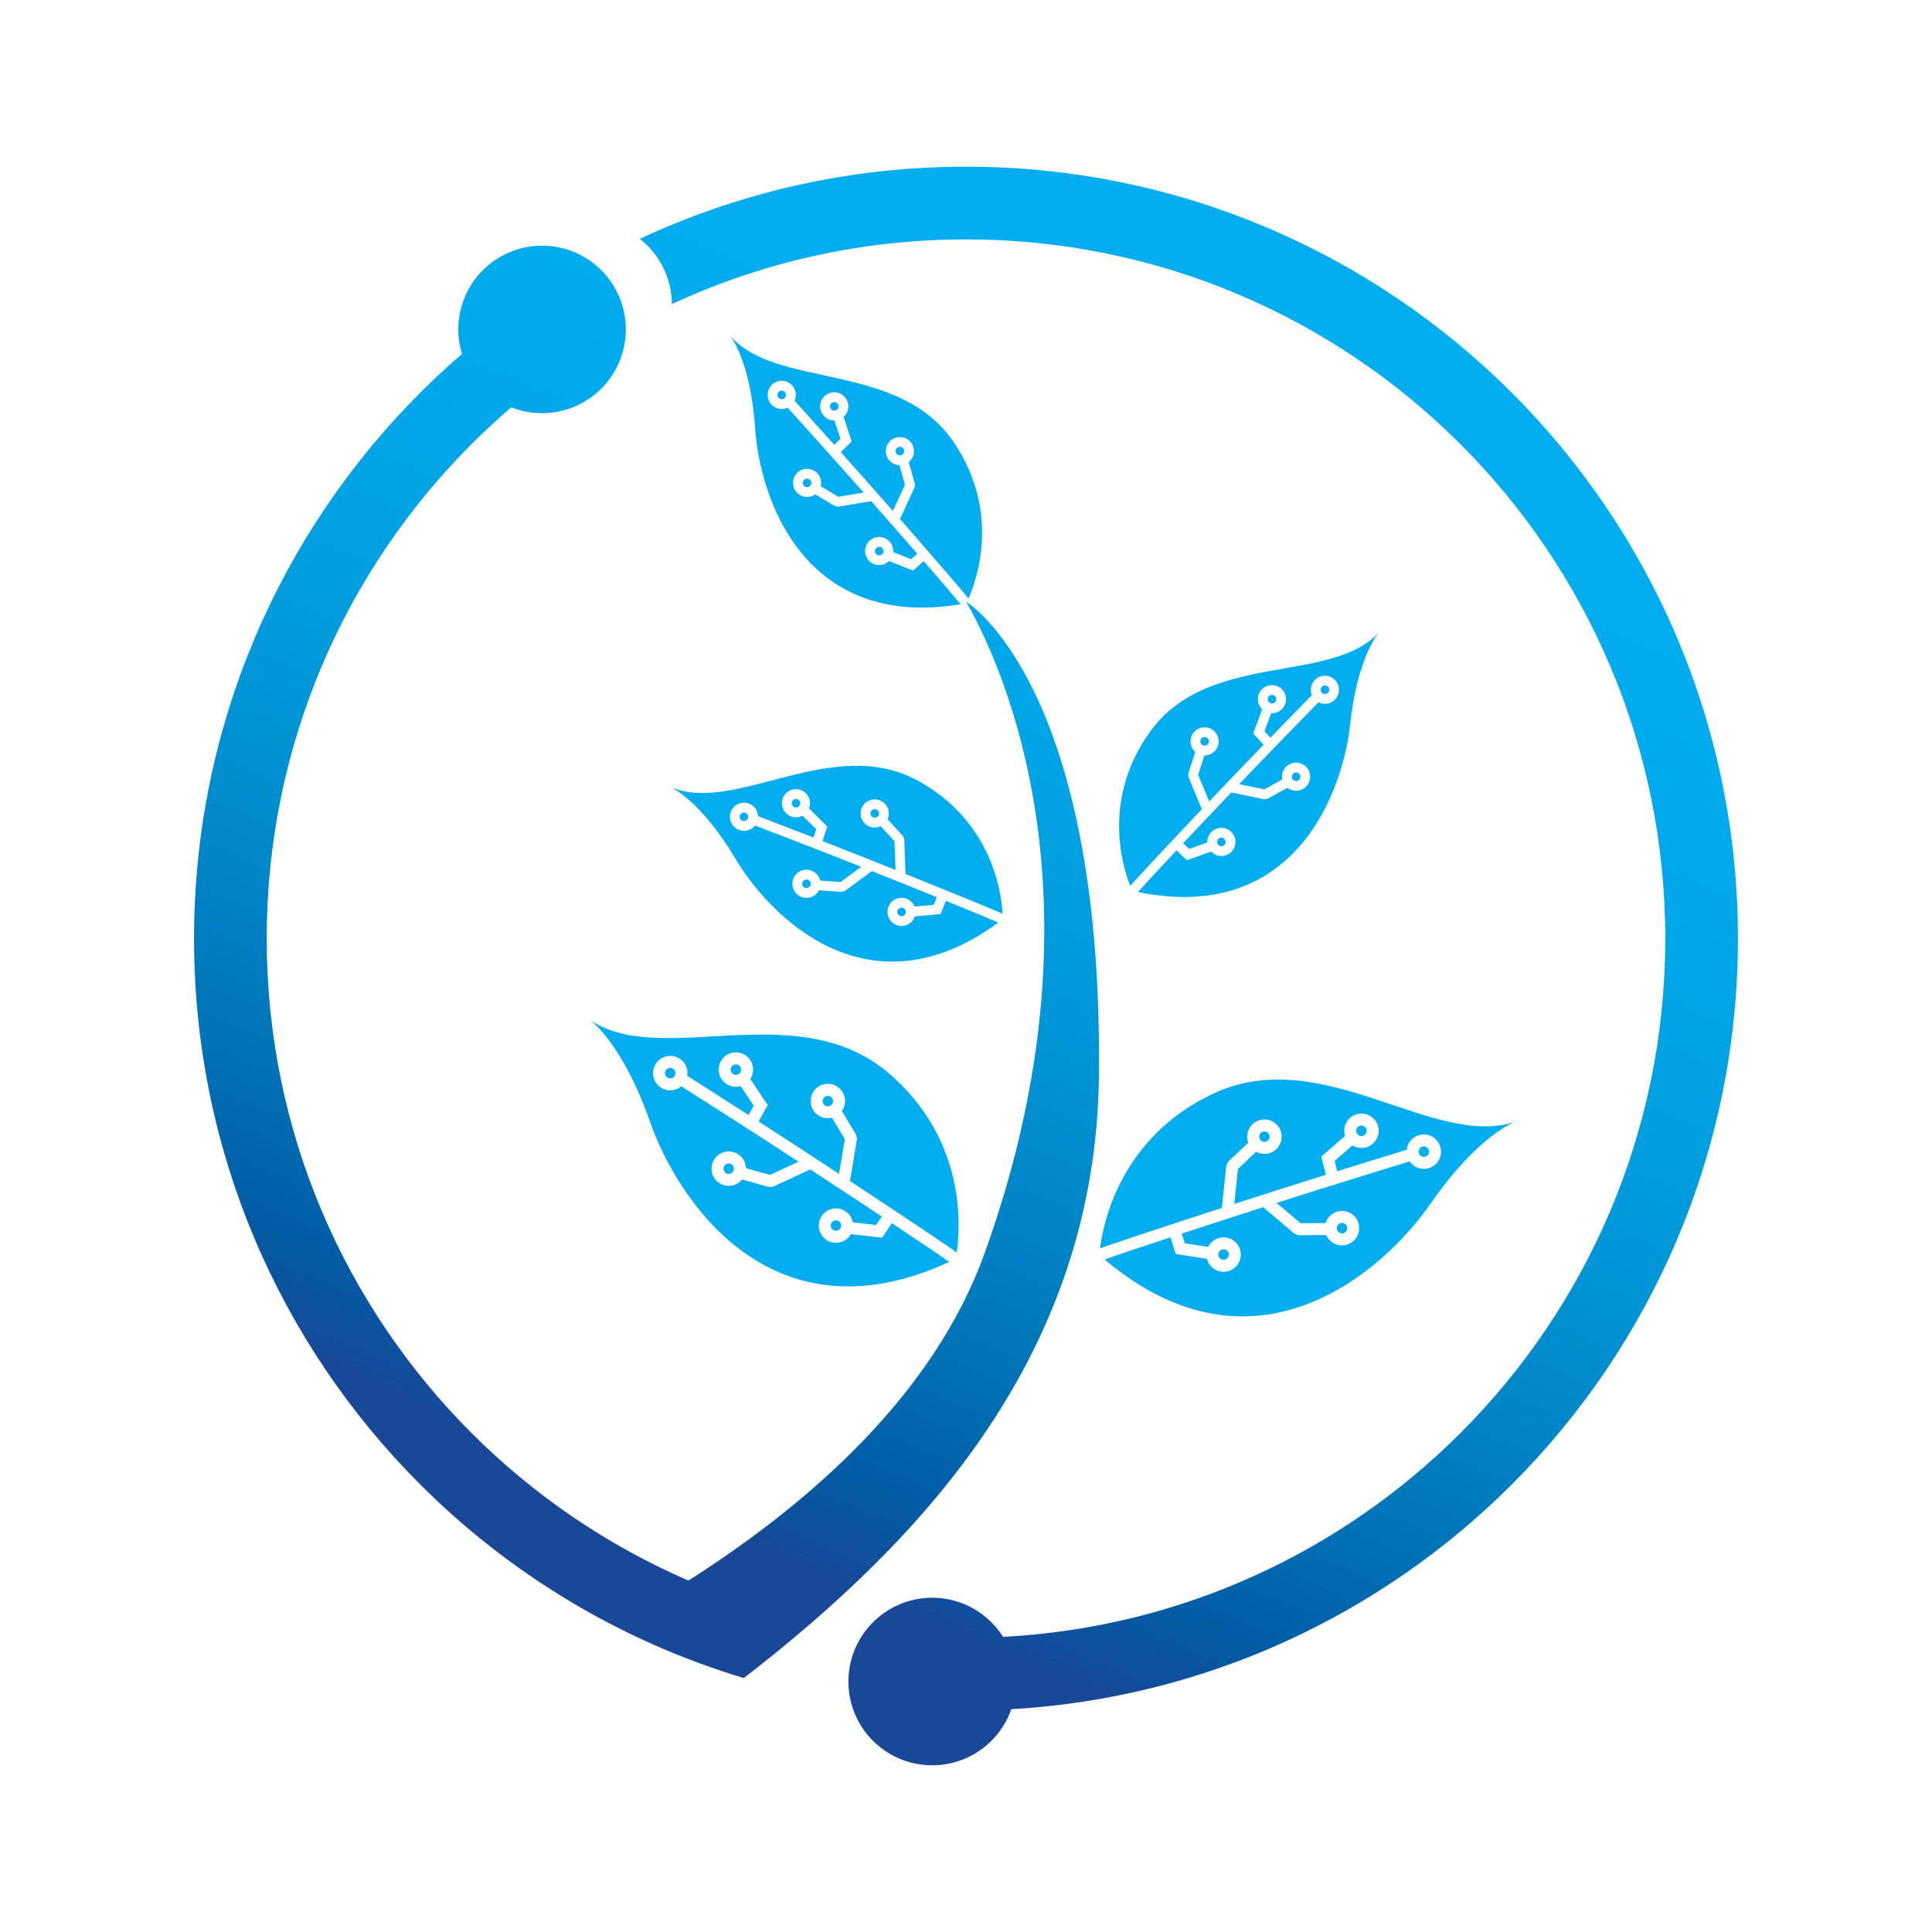<?xml version="1.0" encoding="UTF-8"?> <!-- Generator: Adobe Illustrator 16.0.0, SVG Export Plug-In . SVG Version: 6.00 Build 0) --> <svg xmlns="http://www.w3.org/2000/svg" xmlns:xlink="http://www.w3.org/1999/xlink" version="1.1" id="Layer_1" x="0px" y="0px" width="100px" height="100px" viewBox="0 0 100 100" xml:space="preserve"> <g> <linearGradient id="SVGID_1_" gradientUnits="userSpaceOnUse" x1="36.905" y1="79.431" x2="62.92" y2="18.143"> <stop offset="0" style="stop-color:#184897"></stop> <stop offset="0.09" style="stop-color:#005DA5"></stop> <stop offset="0.203" style="stop-color:#0072B6"></stop> <stop offset="0.321" style="stop-color:#0084C6"></stop> <stop offset="0.441" style="stop-color:#0093D4"></stop> <stop offset="0.566" style="stop-color:#009EDF"></stop> <stop offset="0.696" style="stop-color:#00A6E7"></stop> <stop offset="0.836" style="stop-color:#00ABED"></stop> <stop offset="1" style="stop-color:#00AEEF"></stop> </linearGradient> <path fill-rule="evenodd" clip-rule="evenodd" fill="url(#SVGID_1_)" d="M50,8.628c11.032,0,21.021,4.473,28.253,11.703 c7.23,7.23,11.703,17.219,11.703,28.252c0,11.032-4.473,21.021-11.703,28.251c-6.715,6.715-15.81,11.05-25.909,11.635 c-0.177,0.508-0.452,0.991-0.828,1.421c-1.576,1.803-4.316,1.987-6.12,0.411c-1.803-1.576-1.987-4.315-0.411-6.119 c1.577-1.804,4.316-1.987,6.119-0.411c0.325,0.284,0.598,0.605,0.816,0.953c9.23-0.482,17.545-4.423,23.673-10.55 c6.55-6.549,10.601-15.598,10.601-25.591c0-9.995-4.052-19.043-10.601-25.592c-6.55-6.549-15.598-10.6-25.593-10.6 c-5.438,0-10.596,1.2-15.224,3.349c-0.01-1.372-0.657-2.592-1.659-3.379C38.245,9.965,43.967,8.628,50,8.628L50,8.628z M28.058,12.716c-2.395,0-4.337,1.941-4.337,4.336c0,0.441,0.066,0.867,0.189,1.269c-0.746,0.643-1.467,1.313-2.163,2.009 c-7.231,7.23-11.704,17.219-11.704,28.252c0,11.032,4.473,21.021,11.704,28.251c4.611,4.611,10.345,8.101,16.755,10.023 l0.007-0.022c0.003,0.01,0.001,0.019-0.008,0.023c9.366-7.244,18.232-16.862,18.38-31.18c0.212-20.305-6.874-24.535-6.874-24.535 c2.644,4.653,7.086,16.709,0.952,33.736c-2.603,7.224-8.917,12.85-15.326,16.932c-4.219-1.826-8.022-4.433-11.227-7.638 c-6.55-6.549-10.601-15.598-10.601-25.591c0-9.995,4.051-19.043,10.601-25.592c0.66-0.661,1.347-1.296,2.056-1.904 c0.494,0.195,1.032,0.302,1.594,0.302c2.395,0,4.336-1.941,4.336-4.336S30.453,12.716,28.058,12.716z"></path> <path fill-rule="evenodd" clip-rule="evenodd" fill="#00AEEF" d="M45.289,28.507c-0.004,0.061,0.018,0.119,0.055,0.161l0,0 c0.035,0.04,0.085,0.067,0.141,0.074l0.007,0h0.002h0.002c0.061,0.004,0.118-0.017,0.16-0.054l0,0 c0.04-0.035,0.068-0.084,0.073-0.139l0.001-0.012c0.004-0.061-0.018-0.118-0.055-0.16l0,0c-0.035-0.04-0.084-0.068-0.14-0.074 l-0.007,0h-0.002l-0.002,0c-0.061-0.004-0.118,0.018-0.16,0.055h-0.001C45.321,28.393,45.292,28.446,45.289,28.507L45.289,28.507z M40.617,20.283c-0.04-0.039-0.095-0.064-0.157-0.064c-0.061,0-0.117,0.025-0.156,0.064l0,0c-0.04,0.04-0.064,0.095-0.064,0.156 c0,0.062,0.025,0.117,0.064,0.156c0.04,0.039,0.095,0.064,0.156,0.064c0.062,0,0.117-0.025,0.157-0.064 c0.039-0.04,0.064-0.095,0.064-0.156C40.681,20.378,40.656,20.323,40.617,20.283L40.617,20.283L40.617,20.283z M37.793,17.376 c2.38,2.776,8.726,1.295,11.582,5.526c2.437,3.608,1.178,7.12,0.755,8.075c-0.379-0.467-1.56-1.839-2.996-3.482l-0.553-0.631 l0.759-1.64l0.014-0.173l-0.317-1.135l0.032-0.028l0,0c0.138-0.125,0.227-0.305,0.236-0.506c0.009-0.201-0.064-0.387-0.189-0.523 h-0.001c-0.125-0.137-0.305-0.228-0.505-0.236l-0.011-0.001h0v0.001c-0.197-0.006-0.377,0.066-0.512,0.189v0.001 c-0.137,0.125-0.228,0.304-0.236,0.505l-0.001,0.011v0v0.001h0c-0.005,0.196,0.067,0.377,0.19,0.512h0.001 c0.125,0.137,0.304,0.227,0.504,0.236l0.011,0.001l0.285,1.018l-0.625,1.351c-0.889-1.012-1.824-2.069-2.695-3.043l0.449-0.449 l0.11-0.11l-0.049-0.148l-0.368-1.12l0.032-0.029l0-0.001c0.131-0.132,0.213-0.314,0.213-0.515c0-0.2-0.082-0.383-0.213-0.515 l0-0.001c-0.132-0.131-0.315-0.213-0.515-0.213c-0.201,0-0.383,0.082-0.515,0.213l-0.001,0.001 c-0.131,0.132-0.213,0.315-0.213,0.515c0,0.201,0.082,0.383,0.213,0.515l0.001,0.001c0.132,0.131,0.313,0.214,0.515,0.214h0.011 l0.31,0.944l-0.319,0.319l-0.333-0.372l-1.724-1.914c0.042-0.091,0.065-0.193,0.065-0.301c0-0.201-0.082-0.384-0.214-0.516h0 c-0.132-0.131-0.314-0.213-0.515-0.213c-0.2,0-0.382,0.082-0.514,0.213h-0.001c-0.132,0.132-0.213,0.314-0.213,0.516 c0,0.201,0.082,0.382,0.213,0.515l0.001,0c0.131,0.132,0.313,0.214,0.514,0.214c0.11,0,0.213-0.024,0.306-0.067 c0.248,0.274,0.755,0.836,1.704,1.892c0.708,0.786,1.472,1.644,2.23,2.501l-1.311,0.218l-0.907-0.545l0.002-0.011 c0.044-0.195,0.005-0.391-0.093-0.549c-0.099-0.158-0.259-0.278-0.455-0.323h-0.001c-0.195-0.044-0.39-0.005-0.548,0.093l0,0 c-0.158,0.099-0.278,0.259-0.324,0.455v0.001c-0.044,0.195-0.005,0.391,0.094,0.548s0.259,0.278,0.454,0.323h0.001 c0.195,0.044,0.391,0.005,0.548-0.093l0-0.001l0.037-0.024l1.01,0.608l0.171,0.033l1.715-0.286 c0.571,0.647,1.133,1.286,1.657,1.886l0.729,0.836l-0.324,0.285l-0.923-0.37l0-0.011l0.001-0.016v0v0h-0.001 c0.009-0.194-0.061-0.374-0.18-0.51v-0.001c-0.123-0.139-0.3-0.232-0.5-0.246l-0.016-0.001h0l0,0 c-0.195-0.008-0.375,0.061-0.512,0.181l0,0c-0.14,0.123-0.233,0.3-0.246,0.5c-0.013,0.2,0.057,0.387,0.179,0.527v0 c0.123,0.14,0.301,0.233,0.501,0.246l0.016,0.001h0.001v-0.001c0.194,0.008,0.374-0.061,0.51-0.18h0.001l0.032-0.03l1.093,0.439 l0.145,0.058l0.117-0.103l0.439-0.386c0.922,1.063,1.629,1.889,1.909,2.232c-8.2,1.349-10.399-5.614-10.635-9.091 C38.852,18.672,37.793,17.376,37.793,17.376L37.793,17.376z M46.741,23.201c-0.035-0.039-0.086-0.064-0.142-0.07v0h0l-0.011-0.001 c-0.061-0.002-0.117,0.02-0.16,0.058l0,0c-0.039,0.036-0.064,0.086-0.07,0.142h0v0v0.001l-0.001,0.011 c-0.002,0.06,0.02,0.117,0.058,0.159l0,0c0.036,0.039,0.085,0.064,0.142,0.07l0,0h0.001l0.011,0.001 c0.061,0.002,0.118-0.02,0.159-0.057v-0.001c0.042-0.038,0.069-0.093,0.072-0.153C46.802,23.3,46.779,23.243,46.741,23.201 L46.741,23.201L46.741,23.201z M43.337,20.877c-0.04-0.039-0.095-0.064-0.156-0.064c-0.062,0-0.117,0.025-0.157,0.064 c-0.039,0.04-0.064,0.095-0.064,0.156c0,0.061,0.025,0.117,0.064,0.157c0.04,0.039,0.095,0.063,0.157,0.063 c0.061,0,0.116-0.024,0.156-0.063c0.039-0.04,0.063-0.096,0.063-0.157C43.4,20.972,43.376,20.917,43.337,20.877L43.337,20.877z M41.56,24.946c-0.013,0.059-0.001,0.119,0.028,0.166c0.03,0.048,0.079,0.085,0.139,0.098v0c0.059,0.013,0.12,0,0.167-0.03l0,0 c0.047-0.03,0.083-0.079,0.096-0.137c0.014-0.06,0.002-0.12-0.027-0.167c-0.03-0.048-0.08-0.084-0.139-0.098l0,0 c-0.06-0.014-0.119-0.001-0.167,0.028l0,0.001C41.61,24.838,41.573,24.887,41.56,24.946L41.56,24.946z"></path> <path fill-rule="evenodd" clip-rule="evenodd" fill="#00AEEF" d="M65.847,35.968c-0.061-0.002-0.118,0.02-0.159,0.058v0.001 c-0.041,0.038-0.068,0.092-0.07,0.153c-0.003,0.061,0.02,0.118,0.059,0.159l0,0c0.039,0.042,0.094,0.068,0.153,0.071 c0.062,0.002,0.118-0.021,0.159-0.059v-0.001c0.04-0.037,0.065-0.087,0.07-0.143h-0.001v-0.001l0.002-0.008 c0.002-0.062-0.021-0.119-0.06-0.16l0.001,0c-0.036-0.039-0.087-0.064-0.144-0.069v0h-0.001L65.847,35.968L65.847,35.968z M68.587,35.48c-0.061-0.002-0.117,0.021-0.158,0.059v0.001c-0.039,0.037-0.066,0.087-0.071,0.143h0.001v0l-0.001,0.009 c-0.002,0.061,0.021,0.118,0.06,0.16h-0.001c0.036,0.039,0.087,0.064,0.144,0.07v-0.001l0,0l0.011,0.001 c0.061,0.002,0.118-0.021,0.158-0.058v-0.001c0.042-0.038,0.069-0.093,0.071-0.153c0.003-0.061-0.02-0.118-0.059-0.159H68.74 C68.702,35.51,68.647,35.482,68.587,35.48L68.587,35.48z M63.379,43.733c0.038-0.041,0.063-0.098,0.061-0.158 c-0.002-0.061-0.028-0.116-0.069-0.155s-0.098-0.062-0.157-0.061l-0.007,0.001h-0.001v-0.001c-0.057,0.003-0.109,0.029-0.147,0.069 c-0.039,0.041-0.063,0.097-0.062,0.157l0.002,0.006v0.001h-0.001c0.003,0.058,0.029,0.111,0.068,0.148 c0.041,0.039,0.098,0.063,0.158,0.061S63.34,43.773,63.379,43.733L63.379,43.733z M62.351,38.15c-0.061,0-0.115,0.026-0.156,0.066 c-0.039,0.04-0.063,0.096-0.063,0.157c0,0.06,0.026,0.116,0.066,0.156c0.04,0.039,0.097,0.064,0.157,0.064 c0.06,0,0.115-0.026,0.156-0.066c0.038-0.04,0.063-0.096,0.063-0.157s-0.026-0.116-0.065-0.155l-0.002-0.001 C62.468,38.175,62.411,38.15,62.351,38.15L62.351,38.15z M67.269,40.328c0.032-0.047,0.047-0.106,0.036-0.166 c-0.011-0.06-0.047-0.11-0.093-0.141c-0.046-0.032-0.106-0.046-0.165-0.035h-0.002c-0.058,0.011-0.108,0.045-0.14,0.092 c-0.032,0.046-0.047,0.106-0.035,0.166c0.01,0.06,0.046,0.11,0.092,0.141c0.046,0.032,0.106,0.046,0.166,0.036v0 C67.188,40.409,67.237,40.374,67.269,40.328L67.269,40.328z M71.364,32.746c0,0-1.108,1.253-1.483,4.758 c-0.371,3.465-2.843,10.337-10.983,8.668c0.27-0.307,1.017-1.113,1.997-2.156l0.422,0.402l0.113,0.107l0.146-0.052l1.109-0.396 l0.03,0.03c0.135,0.128,0.319,0.205,0.52,0.2c0.202-0.005,0.382-0.091,0.51-0.226c0.129-0.135,0.205-0.319,0.201-0.52 c-0.005-0.201-0.092-0.381-0.227-0.509c-0.134-0.127-0.315-0.204-0.514-0.2v-0.001h-0.001l-0.006,0.001 c-0.2,0.005-0.381,0.091-0.509,0.226c-0.127,0.133-0.203,0.315-0.2,0.513h-0.001v0.001l0.001,0.006v0.01l-0.938,0.335l-0.313-0.296 l0.833-0.882h0.001c0.531-0.562,1.093-1.153,1.658-1.747l1.702,0.352l0.173-0.025l1.033-0.567l0.035,0.025 c0.153,0.105,0.347,0.152,0.545,0.115l0,0c0.197-0.037,0.362-0.151,0.467-0.305c0.105-0.153,0.152-0.347,0.115-0.545 c-0.037-0.197-0.151-0.362-0.305-0.467c-0.153-0.105-0.348-0.151-0.545-0.114l0,0c-0.198,0.037-0.362,0.151-0.467,0.305 c-0.105,0.153-0.152,0.347-0.115,0.545l0.002,0.01l-0.928,0.51l-1.301-0.269c0.803-0.839,1.602-1.669,2.325-2.413 c0.975-1.001,1.514-1.552,1.778-1.824c0.091,0.047,0.193,0.074,0.302,0.079l0.01,0.001l0,0v0c0.196,0.004,0.378-0.069,0.513-0.193 v0.001c0.137-0.126,0.227-0.306,0.234-0.507c0.007-0.2-0.067-0.385-0.193-0.521v-0.001c-0.126-0.137-0.305-0.226-0.506-0.233 c-0.2-0.008-0.386,0.067-0.522,0.193v0c-0.137,0.126-0.226,0.306-0.233,0.507l-0.001,0.009v0l0,0 c-0.002,0.104,0.017,0.203,0.054,0.293l-1.797,1.845l-0.35,0.36l-0.307-0.332l0.348-0.934l0.011,0 c0.2,0.007,0.385-0.067,0.522-0.193v0.001c0.137-0.126,0.226-0.306,0.233-0.508l0.001-0.009v-0.001h-0.001 c0.006-0.196-0.068-0.377-0.192-0.512h-0.001c-0.127-0.137-0.306-0.225-0.505-0.233l-0.01,0h-0.001v0 c-0.196-0.005-0.377,0.069-0.512,0.193l0,0c-0.137,0.125-0.227,0.305-0.234,0.506c-0.008,0.2,0.067,0.385,0.193,0.522l-0.001,0 l0.031,0.032l-0.41,1.104l-0.055,0.145l0.105,0.115l0.432,0.466c-0.911,0.943-1.889,1.964-2.813,2.937l-0.573-1.375l0.325-1.007 h0.011c0.2-0.001,0.383-0.083,0.514-0.215s0.211-0.316,0.21-0.516c-0.001-0.201-0.083-0.383-0.215-0.514l-0.001-0.001 c-0.133-0.13-0.315-0.211-0.516-0.21c-0.201,0.001-0.383,0.084-0.514,0.215c-0.131,0.132-0.212,0.315-0.211,0.516 c0.001,0.201,0.084,0.383,0.216,0.514l0.032,0.03l-0.361,1.122l0.007,0.174l0.694,1.668l-0.507,0.535l0.001,0 c-1.551,1.64-2.831,3.013-3.202,3.435c-0.385-0.971-1.504-4.529,1.071-8.039C62.594,33.698,68.877,35.426,71.364,32.746z"></path> <path fill-rule="evenodd" clip-rule="evenodd" fill="#00AEEF" d="M41.101,41.378c0.054-0.027,0.115-0.03,0.168-0.013v0.001 c0.054,0.018,0.102,0.056,0.128,0.11c0.028,0.055,0.031,0.115,0.013,0.169l0,0c-0.018,0.053-0.056,0.101-0.11,0.128 c-0.054,0.028-0.115,0.031-0.168,0.013l-0.001-0.001c-0.05-0.016-0.096-0.052-0.123-0.101l0,0h0l-0.004-0.008 c-0.028-0.054-0.03-0.116-0.013-0.169l0,0c0.016-0.05,0.051-0.095,0.101-0.123v0l0.001,0L41.101,41.378L41.101,41.378z M38.406,42.08c0.055-0.028,0.116-0.031,0.169-0.013v0c0.051,0.017,0.096,0.052,0.123,0.101h0l0,0l0.004,0.008 c0.027,0.054,0.03,0.116,0.013,0.17h0.001c-0.017,0.05-0.052,0.095-0.102,0.123v0h0l-0.009,0.005 c-0.055,0.027-0.116,0.031-0.169,0.013v-0.001c-0.054-0.017-0.101-0.056-0.128-0.11c-0.028-0.054-0.031-0.115-0.013-0.168l0,0 C38.314,42.154,38.353,42.107,38.406,42.08L38.406,42.08z M46.584,47.405c-0.052-0.021-0.098-0.063-0.122-0.118 c-0.024-0.056-0.022-0.117-0.002-0.169c0.021-0.052,0.063-0.097,0.119-0.121l0.006-0.001l0,0l0-0.001 c0.053-0.021,0.112-0.02,0.163,0.001c0.052,0.021,0.098,0.062,0.122,0.118l0.001,0.006v0l0,0c0.021,0.054,0.021,0.113,0,0.164 c-0.021,0.053-0.063,0.098-0.118,0.122C46.698,47.427,46.636,47.425,46.584,47.405L46.584,47.405z M45.188,41.903 c0.054-0.025,0.116-0.025,0.168-0.005c0.053,0.02,0.099,0.061,0.125,0.116c0.024,0.055,0.024,0.116,0.004,0.169 c-0.02,0.052-0.061,0.098-0.116,0.124c-0.055,0.025-0.116,0.024-0.169,0.005c-0.052-0.02-0.098-0.061-0.124-0.116 c-0.025-0.055-0.024-0.116-0.005-0.168l0-0.001C45.092,41.974,45.133,41.928,45.188,41.903L45.188,41.903z M41.627,45.934 c-0.048-0.029-0.086-0.077-0.101-0.136c-0.015-0.059-0.004-0.119,0.025-0.167c0.029-0.048,0.077-0.086,0.136-0.101l0.001,0 c0.058-0.014,0.118-0.004,0.166,0.025c0.049,0.029,0.087,0.078,0.102,0.136c0.015,0.059,0.004,0.119-0.024,0.167 c-0.03,0.048-0.078,0.086-0.136,0.102h0C41.735,45.974,41.675,45.963,41.627,45.934L41.627,45.934z M34.742,40.753 c0,0,1.529,0.676,3.333,3.705c1.783,2.994,6.896,8.208,13.598,3.293c-0.373-0.166-1.389-0.586-2.714-1.125l-0.216,0.542 l-0.058,0.145l-0.155,0.014l-1.173,0.103l-0.015,0.041c-0.069,0.172-0.205,0.319-0.389,0.398c-0.185,0.079-0.385,0.076-0.557,0.007 c-0.173-0.069-0.319-0.205-0.399-0.389c-0.08-0.185-0.076-0.385-0.007-0.558c0.068-0.171,0.201-0.317,0.383-0.396v-0.001l0,0 l0.006-0.001c0.184-0.079,0.384-0.076,0.557-0.007c0.171,0.068,0.317,0.201,0.397,0.382l0,0v0l0.002,0.006l0.003,0.01l0.993-0.087 l0.16-0.399l-1.125-0.455l0,0c-0.717-0.289-1.474-0.592-2.236-0.895l-1.4,1.031l-0.167,0.048l-1.175-0.084l-0.021,0.038 c-0.095,0.16-0.252,0.283-0.447,0.332h-0.001c-0.194,0.049-0.392,0.014-0.551-0.082c-0.16-0.095-0.283-0.252-0.332-0.447 c-0.048-0.195-0.014-0.392,0.082-0.552c0.096-0.16,0.253-0.283,0.448-0.332v0c0.195-0.05,0.392-0.015,0.551,0.081 c0.16,0.095,0.283,0.252,0.332,0.448l0.002,0.01l1.056,0.076l1.07-0.787c-1.079-0.427-2.152-0.848-3.121-1.222 c-1.304-0.503-2.022-0.78-2.376-0.916c-0.064,0.081-0.145,0.148-0.241,0.197l-0.009,0.005l0,0l-0.001,0 c-0.176,0.086-0.371,0.095-0.545,0.038l0,0c-0.176-0.058-0.333-0.183-0.424-0.363c-0.09-0.179-0.1-0.378-0.042-0.555h-0.001 c0.058-0.177,0.183-0.333,0.363-0.424c0.179-0.091,0.378-0.1,0.555-0.042l0-0.001c0.176,0.058,0.333,0.184,0.424,0.364l0.004,0.008 h0l0,0c0.045,0.093,0.069,0.191,0.074,0.289l2.402,0.926l0.468,0.182l0.14-0.43L41.54,42.22l-0.01,0.005 c-0.179,0.09-0.378,0.1-0.555,0.042l0,0c-0.177-0.057-0.333-0.184-0.424-0.364l-0.005-0.007l0-0.001h0 c-0.086-0.177-0.095-0.373-0.038-0.546l0,0c0.058-0.177,0.184-0.332,0.361-0.423l0.009-0.005h0l0,0 c0.176-0.086,0.372-0.095,0.545-0.038l0,0c0.177,0.057,0.333,0.183,0.424,0.363c0.091,0.179,0.1,0.377,0.042,0.555l0,0 l-0.015,0.042l0.834,0.831l0.11,0.109l-0.049,0.148l-0.197,0.604c1.222,0.477,2.536,0.997,3.782,1.495l-0.054-1.488l-0.715-0.779 l-0.009,0.004c-0.184,0.083-0.383,0.084-0.557,0.019c-0.174-0.065-0.324-0.199-0.407-0.381c-0.083-0.183-0.083-0.383-0.018-0.557 v-0.001c0.065-0.173,0.198-0.323,0.381-0.405c0.183-0.083,0.383-0.084,0.556-0.019c0.174,0.066,0.324,0.198,0.408,0.381 c0.083,0.184,0.083,0.384,0.018,0.557l-0.017,0.041l0.797,0.868l0.067,0.162l0.065,1.806l0.683,0.274l0,0 c2.093,0.843,3.831,1.557,4.343,1.785c-0.055-1.043-0.523-4.743-4.328-6.858C43.109,37.958,38.12,42.151,34.742,40.753z"></path> <path fill-rule="evenodd" clip-rule="evenodd" fill="#00AEEF" d="M70.606,58.296c-0.063-0.039-0.138-0.048-0.204-0.031 l-0.001,0.001c-0.066,0.018-0.128,0.06-0.165,0.124c-0.039,0.064-0.048,0.138-0.03,0.204l0.001,0.001 c0.017,0.066,0.06,0.128,0.123,0.166c0.064,0.038,0.139,0.047,0.205,0.03l0.001-0.002c0.063-0.016,0.12-0.055,0.158-0.112h-0.001 l0.001-0.001l0.007-0.009c0.037-0.064,0.046-0.139,0.029-0.206h0.001c-0.017-0.063-0.056-0.12-0.114-0.159v0.001l0,0L70.606,58.296 L70.606,58.296z M73.836,59.375c-0.065-0.038-0.139-0.047-0.205-0.03l-0.001,0.001c-0.063,0.017-0.121,0.056-0.158,0.113v0.001l0,0 l-0.007,0.009c-0.038,0.063-0.047,0.139-0.029,0.206l-0.002,0.001c0.017,0.063,0.056,0.119,0.114,0.158v-0.001l0.001,0.001 l0.01,0.007c0.064,0.038,0.139,0.046,0.205,0.03v-0.002c0.067-0.016,0.128-0.06,0.166-0.123c0.038-0.064,0.047-0.138,0.03-0.205 h-0.001C73.942,59.474,73.898,59.413,73.836,59.375L73.836,59.375z M63.413,65.191c0.066-0.021,0.125-0.068,0.158-0.134 c0.034-0.066,0.038-0.141,0.018-0.206c-0.021-0.065-0.069-0.124-0.135-0.158l-0.008-0.002l-0.001-0.001l0.001-0.001 c-0.063-0.029-0.136-0.033-0.199-0.013c-0.065,0.021-0.124,0.068-0.157,0.134l-0.003,0.007v0.001l-0.001-0.001 c-0.03,0.064-0.034,0.137-0.014,0.2c0.021,0.065,0.069,0.125,0.135,0.158C63.272,65.21,63.348,65.213,63.413,65.191L63.413,65.191z M65.575,58.595c-0.064-0.035-0.14-0.04-0.206-0.021c-0.065,0.021-0.125,0.066-0.16,0.132c-0.035,0.064-0.04,0.14-0.021,0.206 c0.021,0.065,0.066,0.125,0.131,0.16c0.066,0.035,0.141,0.04,0.207,0.021c0.065-0.021,0.125-0.066,0.16-0.132 c0.035-0.064,0.04-0.139,0.02-0.204v-0.002C65.687,58.689,65.641,58.63,65.575,58.595L65.575,58.595z M69.584,63.811 c0.063-0.032,0.112-0.087,0.136-0.157c0.022-0.07,0.015-0.146-0.017-0.207s-0.087-0.111-0.157-0.134l-0.002-0.001 c-0.069-0.022-0.144-0.015-0.204,0.017c-0.062,0.031-0.112,0.088-0.136,0.157c-0.022,0.071-0.015,0.146,0.017,0.206 c0.031,0.062,0.087,0.111,0.157,0.136h0.001C69.448,63.85,69.523,63.842,69.584,63.811L69.584,63.811z M78.417,58.063 c0,0-1.922,0.698-4.375,4.242c-2.426,3.504-9.1,9.439-16.868,2.885c0.469-0.172,1.743-0.6,3.405-1.146l0.22,0.679l0.059,0.182 l0.188,0.029l1.423,0.225l0.016,0.051c0.069,0.216,0.223,0.406,0.44,0.519c0.22,0.112,0.464,0.125,0.68,0.056 c0.216-0.07,0.407-0.224,0.519-0.441c0.113-0.218,0.126-0.463,0.056-0.679c-0.069-0.215-0.22-0.404-0.435-0.517l0.001-0.001h-0.001 l-0.008-0.003c-0.218-0.111-0.462-0.124-0.679-0.055c-0.214,0.069-0.402,0.22-0.515,0.434L62.54,64.52v0.001l-0.002,0.008 l-0.006,0.011l-1.204-0.189l-0.161-0.5l1.41-0.461l0.002,0.001c0.898-0.292,1.847-0.6,2.803-0.906l1.623,1.375l0.2,0.073 l1.44-0.006l0.022,0.049c0.104,0.202,0.285,0.365,0.519,0.441l0.001,0.001c0.232,0.075,0.477,0.05,0.68-0.055 c0.202-0.103,0.366-0.284,0.441-0.519c0.076-0.233,0.05-0.477-0.053-0.68c-0.104-0.202-0.286-0.366-0.519-0.441h-0.001 c-0.233-0.076-0.477-0.05-0.68,0.054c-0.202,0.103-0.366,0.284-0.442,0.518l-0.003,0.013l-1.295,0.005l-1.239-1.05 c1.352-0.432,2.695-0.856,3.909-1.231c1.633-0.506,2.532-0.783,2.977-0.92c0.07,0.104,0.164,0.193,0.277,0.262l0.01,0.008h0.001 v-0.001c0.208,0.12,0.445,0.146,0.664,0.092v0.001c0.22-0.056,0.421-0.196,0.547-0.407c0.125-0.211,0.153-0.452,0.099-0.674l0,0 c-0.056-0.221-0.195-0.422-0.406-0.548c-0.211-0.125-0.454-0.153-0.675-0.098v-0.001c-0.221,0.056-0.422,0.196-0.548,0.408 l-0.007,0.01l0,0l0.001,0.001c-0.063,0.109-0.101,0.228-0.114,0.346l-3.009,0.93l-0.586,0.183l-0.136-0.536L70,59.286l0.012,0.007 c0.211,0.125,0.453,0.153,0.674,0.098l0.001,0.001c0.22-0.056,0.421-0.196,0.547-0.408l0.007-0.01l0,0l0,0 c0.12-0.209,0.146-0.447,0.092-0.663l-0.001-0.001c-0.056-0.221-0.196-0.42-0.405-0.546l-0.011-0.007v-0.001l-0.001,0.001 c-0.208-0.12-0.445-0.146-0.663-0.092v-0.001c-0.221,0.056-0.421,0.195-0.547,0.407c-0.126,0.211-0.154,0.453-0.099,0.674h-0.001 l0.016,0.053l-1.087,0.945l-0.144,0.124l0.046,0.185l0.191,0.754c-1.531,0.479-3.178,1.005-4.74,1.509l0.19-1.812l0.938-0.892 l0.011,0.006c0.217,0.116,0.461,0.135,0.678,0.069c0.218-0.065,0.412-0.215,0.528-0.431c0.117-0.217,0.135-0.46,0.069-0.678v-0.002 c-0.066-0.218-0.215-0.411-0.432-0.526c-0.216-0.117-0.46-0.135-0.677-0.069c-0.219,0.065-0.412,0.215-0.529,0.431 c-0.116,0.217-0.134,0.461-0.068,0.678l0.018,0.052l-1.045,0.993l-0.095,0.191l-0.229,2.198l-0.857,0.277v0.001 c-2.625,0.854-4.803,1.581-5.448,1.815c0.154-1.268,1.034-5.743,5.853-8.008C68.44,53.955,74.179,59.486,78.417,58.063z"></path> <path fill-rule="evenodd" clip-rule="evenodd" fill="#00AEEF" d="M38.018,55.102c0.072-0.02,0.146-0.009,0.205,0.025l0.001,0.002 c0.06,0.033,0.107,0.09,0.127,0.162c0.02,0.072,0.008,0.146-0.026,0.205l-0.001,0.001c-0.034,0.06-0.091,0.106-0.163,0.126 c-0.072,0.021-0.146,0.009-0.206-0.024v-0.002c-0.057-0.032-0.103-0.085-0.124-0.15h0.001v-0.001l-0.004-0.01 c-0.02-0.072-0.008-0.146,0.026-0.207l0-0.001c0.032-0.056,0.085-0.101,0.151-0.122h0h0.001L38.018,55.102L38.018,55.102z M34.618,55.285c0.073-0.02,0.146-0.008,0.206,0.025v0.001c0.057,0.032,0.103,0.086,0.124,0.151h0v0.001l0.003,0.011 c0.02,0.07,0.008,0.146-0.025,0.206h0c-0.032,0.057-0.085,0.102-0.151,0.123v-0.001h-0.001l-0.011,0.005 c-0.073,0.02-0.146,0.008-0.206-0.025l0-0.001c-0.06-0.034-0.107-0.093-0.127-0.163c-0.02-0.072-0.009-0.146,0.025-0.206h0.001 C34.489,55.352,34.547,55.305,34.618,55.285L34.618,55.285z M43.12,63.661c-0.057-0.037-0.102-0.099-0.117-0.172 c-0.015-0.072,0.001-0.146,0.039-0.202c0.038-0.058,0.099-0.102,0.172-0.117h0.008h0l0-0.002c0.07-0.012,0.139,0.004,0.195,0.041 c0.058,0.038,0.101,0.099,0.116,0.171l0.001,0.008v0.001l0.001-0.001c0.012,0.069-0.003,0.141-0.041,0.196 c-0.038,0.058-0.099,0.102-0.171,0.116C43.251,63.716,43.178,63.699,43.12,63.661L43.12,63.661z M42.789,56.727 c0.071-0.016,0.146-0.001,0.204,0.035c0.058,0.037,0.104,0.098,0.121,0.17c0.016,0.071,0,0.145-0.036,0.204 c-0.036,0.058-0.096,0.103-0.168,0.119c-0.073,0.017-0.146,0.002-0.205-0.035c-0.058-0.036-0.103-0.097-0.12-0.169 c-0.016-0.071-0.001-0.146,0.036-0.203l0-0.001C42.657,56.788,42.716,56.743,42.789,56.727L42.789,56.727z M37.538,60.69 c-0.051-0.047-0.085-0.113-0.088-0.188c-0.004-0.073,0.024-0.144,0.07-0.193c0.047-0.051,0.113-0.085,0.188-0.088h0 c0.074-0.004,0.143,0.023,0.193,0.069c0.051,0.047,0.085,0.114,0.088,0.188c0.004,0.073-0.024,0.143-0.07,0.194 c-0.046,0.05-0.113,0.084-0.188,0.089v-0.001C37.659,60.765,37.589,60.736,37.538,60.69L37.538,60.69z M30.55,52.802 c0,0,1.668,1.185,3.091,5.253c1.407,4.022,6.265,11.518,15.496,7.262c-0.407-0.289-1.522-1.041-2.979-2.01l-0.391,0.596 l-0.105,0.16l-0.188-0.021l-1.432-0.162l-0.027,0.045c-0.125,0.189-0.324,0.333-0.563,0.383c-0.241,0.05-0.48-0.002-0.669-0.127 c-0.19-0.125-0.333-0.323-0.384-0.563c-0.05-0.241,0.002-0.48,0.127-0.671c0.124-0.188,0.319-0.33,0.556-0.381l-0.001-0.001 l0.001-0.001h0.007c0.241-0.05,0.479,0.003,0.669,0.128c0.188,0.123,0.33,0.318,0.382,0.555h0.001l0,0l0,0.008l0.002,0.012 l1.21,0.138l0.289-0.439l-1.238-0.819l-0.001,0.001c-0.789-0.521-1.622-1.068-2.462-1.618l-1.929,0.894L39.8,61.439l-1.387-0.389 l-0.035,0.041c-0.153,0.168-0.372,0.276-0.617,0.289H37.76c-0.245,0.01-0.473-0.079-0.641-0.233 c-0.167-0.153-0.277-0.371-0.288-0.616c-0.012-0.247,0.079-0.474,0.233-0.643c0.153-0.167,0.372-0.276,0.617-0.287l0,0 c0.246-0.012,0.473,0.078,0.641,0.232c0.167,0.152,0.277,0.371,0.289,0.617l0,0.012l1.247,0.349l1.474-0.683 c-1.189-0.775-2.372-1.542-3.442-2.226c-1.439-0.922-2.234-1.428-2.625-1.677c-0.095,0.08-0.209,0.143-0.337,0.178l-0.011,0.005 h-0.001v-0.002c-0.232,0.061-0.468,0.023-0.663-0.087l-0.001,0.001c-0.198-0.112-0.354-0.301-0.419-0.538 c-0.064-0.236-0.027-0.478,0.084-0.676h0c0.111-0.198,0.3-0.354,0.538-0.42c0.236-0.064,0.478-0.027,0.676,0.084h0 c0.198,0.112,0.354,0.302,0.419,0.539l0.004,0.011v0.001h-0.001c0.032,0.122,0.037,0.246,0.018,0.363l2.654,1.696l0.516,0.331 l0.273-0.48l-0.674-1.015l-0.013,0.003c-0.236,0.065-0.478,0.028-0.676-0.084l0,0.001c-0.198-0.112-0.354-0.302-0.419-0.539 l-0.004-0.011v-0.001h0.001c-0.061-0.233-0.023-0.469,0.086-0.663l0.001-0.001c0.113-0.198,0.301-0.354,0.537-0.419l0.012-0.004h0 v0.001c0.232-0.061,0.469-0.023,0.664,0.088v-0.001c0.198,0.111,0.354,0.301,0.419,0.538c0.065,0.236,0.028,0.478-0.084,0.675 l0,0.001l-0.028,0.047l0.797,1.199l0.105,0.158l-0.094,0.166l-0.383,0.676c1.348,0.869,2.796,1.813,4.168,2.714l0.298-1.797 l-0.667-1.108l-0.011,0.002c-0.24,0.055-0.48,0.009-0.673-0.112s-0.339-0.317-0.394-0.557c-0.055-0.239-0.008-0.479,0.113-0.672 l0-0.001c0.121-0.192,0.316-0.339,0.555-0.394c0.24-0.055,0.48-0.007,0.672,0.113c0.192,0.121,0.34,0.316,0.395,0.556 c0.055,0.24,0.007,0.48-0.113,0.672l-0.03,0.045l0.743,1.235l0.041,0.21l-0.362,2.18l0.752,0.496l0,0.001 c2.304,1.52,4.211,2.799,4.771,3.197c0.188-1.264,0.529-5.813-3.515-9.274C41.259,51.493,34.258,55.301,30.55,52.802z"></path> </g> </svg> 